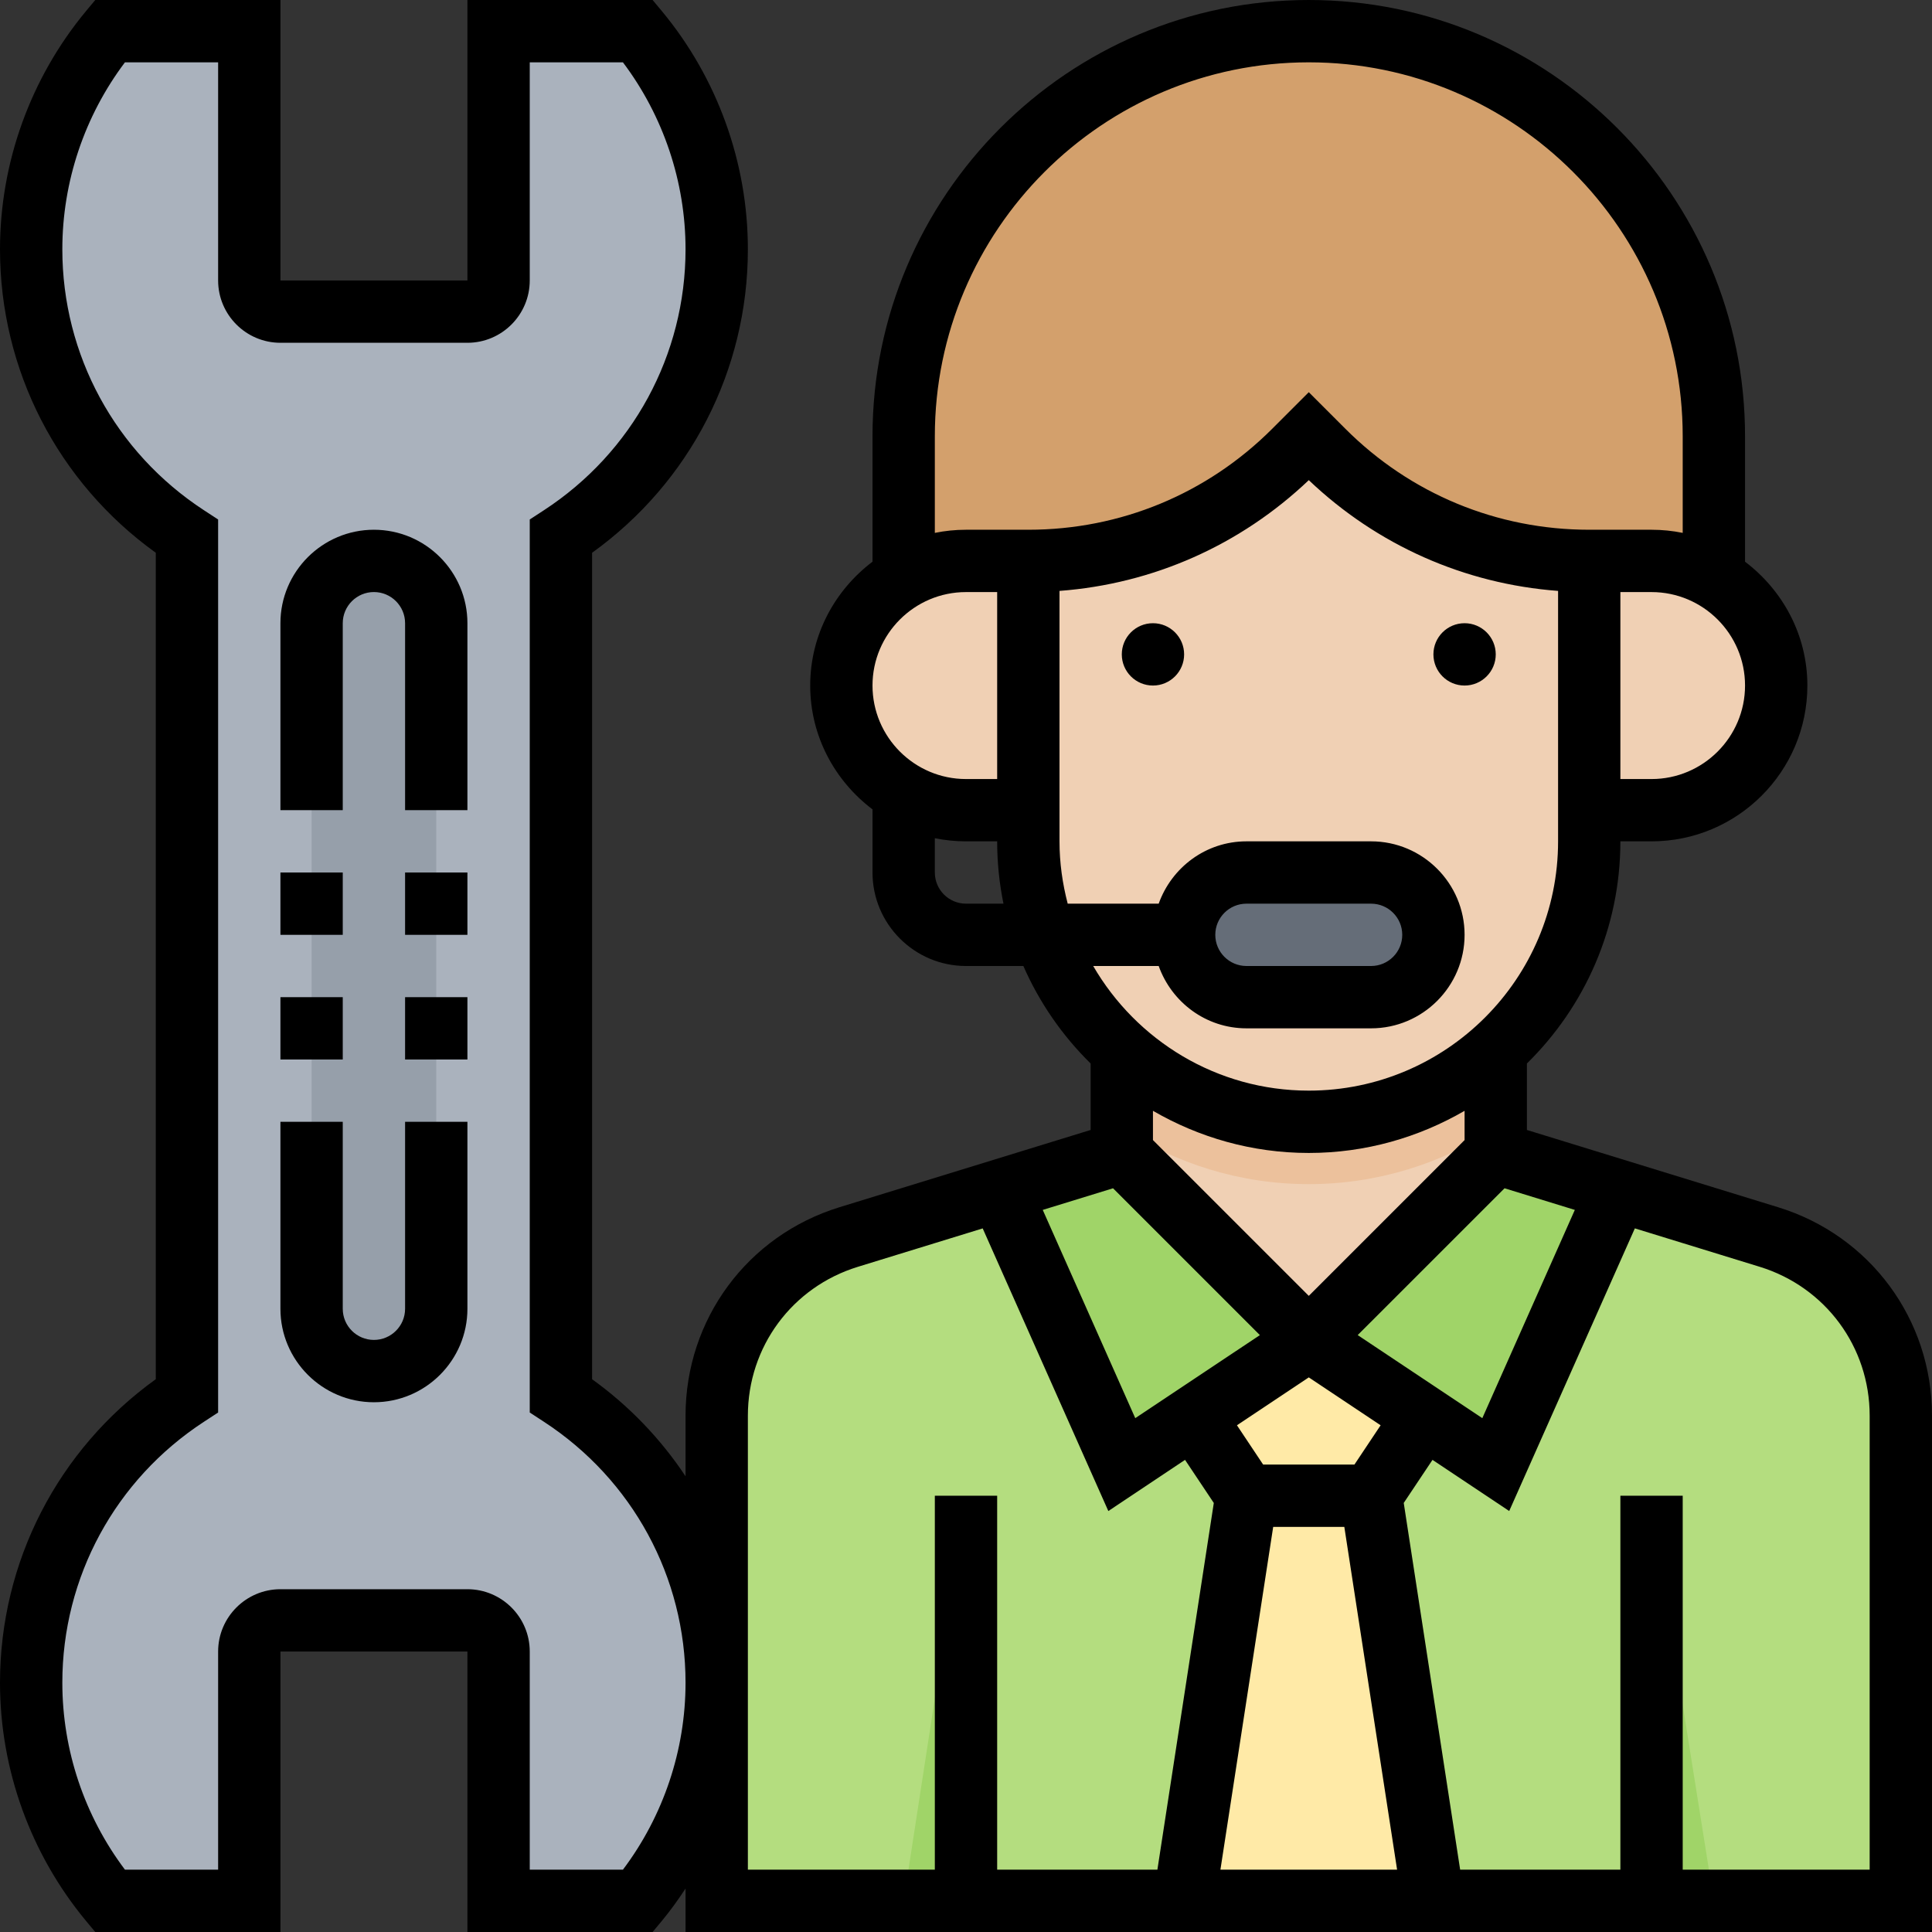 <svg width="61" height="61" viewBox="0 0 61 61" fill="none" xmlns="http://www.w3.org/2000/svg">
<rect x="0" y="0" width="61" height="61" fill="#333333" stroke="none"/>
<g clip-path="url(#clip0_4064_174)">
<path d="M47.226 28.386V36.551L55.849 39.205C58.326 39.966 60.016 42.254 60.016 44.846V60.163H22.629V44.846C22.629 42.254 24.319 39.966 26.796 39.205L35.419 36.55V28.385H47.226V28.386Z" fill="#F0D0B4"/>
<path d="M28.532 21.645V13.774C28.532 6.71 34.258 0.984 41.323 0.984C48.387 0.984 54.113 6.71 54.113 13.774V21.645H28.532Z" fill="#D3A06C"/>
<path d="M47.226 36.403L55.849 39.057C58.326 39.819 60.016 42.108 60.016 44.699V60.016H22.629V44.699C22.629 42.108 24.319 39.819 26.796 39.058L35.419 36.403L41.322 42.306L47.226 36.403Z" fill="#B4DD7F"/>
<path d="M35.419 35.624C37.118 36.735 39.144 37.387 41.322 37.387C43.5 37.387 45.525 36.735 47.225 35.624V28.386H35.419V35.624Z" fill="#ECC19C"/>
<path d="M50.178 17.71C47.028 17.71 44.007 16.459 41.78 14.232L41.323 13.774L40.865 14.232C38.638 16.459 35.617 17.71 32.468 17.71V26.565C32.468 31.456 36.432 35.42 41.323 35.42C46.214 35.42 50.178 31.456 50.178 26.565V17.71Z" fill="#F0D0B4"/>
<path d="M32.468 17.709H30.5C28.327 17.709 26.564 19.472 26.564 21.645C26.564 23.818 28.327 25.58 30.5 25.58H52.145C54.319 25.58 56.081 23.818 56.081 21.645C56.081 19.472 54.319 17.709 52.145 17.709H32.468Z" fill="#F0D0B4"/>
<path d="M39.355 31.484H43.29C44.376 31.484 45.258 30.602 45.258 29.516C45.258 28.43 44.376 27.548 43.29 27.548H39.355C38.267 27.548 37.387 28.43 37.387 29.516C37.387 30.602 38.267 31.484 39.355 31.484Z" fill="#656D78"/>
<path d="M45.258 44.274L41.322 42.307L37.387 44.274L39.355 47.226L37.387 60.016H45.258L43.29 47.226L45.258 44.274Z" fill="#FFEAA7"/>
<path d="M51.073 37.587L47.225 36.403L41.322 42.306L47.225 46.242L51.073 37.587Z" fill="#A0D468"/>
<path d="M35.419 46.242L41.323 42.306L35.419 36.403L31.572 37.587L35.419 46.242Z" fill="#A0D468"/>
<path d="M54.113 60.016H52.145V47.226V47.636L54.113 60.016Z" fill="#A0D468"/>
<path d="M30.5 60.016H28.532L30.5 47.226V60.016Z" fill="#A0D468"/>
<path d="M17.709 44.065V16.935C20.669 15.004 22.629 11.669 22.629 7.871C22.629 5.251 21.694 2.853 20.143 0.984H15.742V8.855C15.742 9.399 15.302 9.839 14.758 9.839H8.854C8.31 9.839 7.87 9.399 7.87 8.855V0.984H3.469C1.918 2.853 0.983 5.251 0.983 7.871C0.983 11.669 2.943 15.004 5.903 16.935V44.065C2.943 45.996 0.983 49.331 0.983 53.129C0.983 55.749 1.918 58.147 3.469 60.016H7.87V52.145C7.87 51.601 8.31 51.161 8.854 51.161H14.758C15.302 51.161 15.742 51.601 15.742 52.145V60.016H20.143C21.694 58.147 22.629 55.749 22.629 53.129C22.629 49.331 20.669 45.996 17.709 44.065Z" fill="#AAB2BD"/>
<path d="M11.807 43.29C10.72 43.29 9.839 42.409 9.839 41.322V19.677C9.839 18.591 10.72 17.709 11.807 17.709C12.893 17.709 13.774 18.591 13.774 19.677V41.322C13.774 42.409 12.893 43.29 11.807 43.29Z" fill="#969FAA"/>
<path d="M56.139 38.116L48.21 35.677V33.578C50.029 31.792 51.161 29.31 51.161 26.564H52.145C54.858 26.564 57.065 24.358 57.065 21.645C57.065 20.044 56.284 18.634 55.097 17.735V13.774C55.097 6.178 48.918 0 41.323 0C33.727 0 27.548 6.178 27.548 13.774V17.735C26.361 18.634 25.581 20.045 25.581 21.645C25.581 23.245 26.361 24.657 27.548 25.555V27.548C27.548 29.175 28.873 30.5 30.5 30.5H32.311C32.82 31.66 33.544 32.703 34.435 33.578V35.677L26.506 38.116C23.598 39.01 21.645 41.656 21.645 44.699V46.611C20.865 45.436 19.872 44.394 18.694 43.547V17.453C21.784 15.232 23.613 11.69 23.613 7.871C23.613 5.134 22.65 2.464 20.901 0.355L20.605 0H14.758V8.855H8.855V0H3.008L2.712 0.355C0.963 2.464 0 5.134 0 7.871C0 11.69 1.829 15.232 4.919 17.453V43.546C1.829 45.768 0 49.31 0 53.129C0 55.866 0.963 58.535 2.712 60.645L3.008 61H8.855V52.145H14.758V61H20.605L20.901 60.645C21.17 60.32 21.414 59.979 21.645 59.628V61H61V44.699C61 41.656 59.047 39.01 56.139 38.116ZM49.723 38.201L46.802 44.776L42.867 42.154L47.504 37.518L49.723 38.201ZM40.199 48.21H42.445L44.111 59.032H38.533L40.199 48.21ZM42.764 46.242H39.882L39.055 45.001L41.323 43.489L43.591 45.001L42.764 46.242ZM52.145 24.597H51.161V18.694H52.145C53.772 18.694 55.097 20.018 55.097 21.645C55.097 23.272 53.772 24.597 52.145 24.597ZM29.516 13.774C29.516 7.264 34.812 1.968 41.323 1.968C47.833 1.968 53.129 7.264 53.129 13.774V16.825C52.811 16.76 52.481 16.726 52.145 16.726H50.177C47.268 16.726 44.533 15.594 42.476 13.536L41.323 12.383L40.17 13.536C38.112 15.594 35.377 16.726 32.468 16.726H30.5C30.164 16.726 29.834 16.76 29.516 16.825V13.774ZM30.5 18.694H31.484V24.597H30.5C28.873 24.597 27.548 23.272 27.548 21.645C27.548 20.018 28.873 18.694 30.5 18.694ZM30.5 28.532C29.957 28.532 29.516 28.091 29.516 27.548V26.465C29.834 26.53 30.164 26.564 30.5 26.564H31.484C31.484 27.238 31.553 27.897 31.683 28.532H30.5ZM36.584 30.5C36.992 31.642 38.074 32.468 39.355 32.468H43.29C44.917 32.468 46.242 31.143 46.242 29.516C46.242 27.889 44.917 26.564 43.29 26.564H39.355C38.074 26.564 36.992 27.39 36.584 28.532H33.711C33.547 27.901 33.452 27.245 33.452 26.564V18.657C36.406 18.435 39.161 17.215 41.323 15.16C43.484 17.215 46.239 18.435 49.194 18.657V26.564C49.194 30.904 45.663 34.435 41.323 34.435C38.417 34.435 35.88 32.849 34.516 30.5H36.584ZM38.371 29.516C38.371 28.973 38.812 28.532 39.355 28.532H43.29C43.833 28.532 44.274 28.973 44.274 29.516C44.274 30.059 43.833 30.5 43.29 30.5H39.355C38.812 30.5 38.371 30.059 38.371 29.516ZM41.323 36.403C43.115 36.403 44.793 35.913 46.242 35.072V35.996L41.323 40.915L36.403 35.996V35.072C37.853 35.913 39.53 36.403 41.323 36.403ZM35.143 37.518L39.779 42.154L35.844 44.776L32.923 38.201L35.143 37.518ZM19.668 59.032H16.726V52.145C16.726 51.06 15.843 50.177 14.758 50.177H8.855C7.77 50.177 6.887 51.06 6.887 52.145V59.032H3.945C2.667 57.336 1.968 55.257 1.968 53.129C1.968 49.797 3.64 46.716 6.441 44.889L6.887 44.598V16.402L6.441 16.111C3.64 14.284 1.968 11.204 1.968 7.871C1.968 5.743 2.667 3.664 3.945 1.968H6.887V8.855C6.887 9.94 7.77 10.823 8.855 10.823H14.758C15.843 10.823 16.726 9.94 16.726 8.855V1.968H19.668C20.946 3.664 21.645 5.743 21.645 7.871C21.645 11.204 19.973 14.284 17.172 16.111L16.726 16.402V44.598L17.172 44.889C19.973 46.716 21.645 49.797 21.645 53.129C21.645 55.257 20.946 57.336 19.668 59.032ZM23.613 44.699C23.613 42.526 25.008 40.637 27.085 39.998L31.027 38.785L34.994 47.709L37.416 46.093L38.324 47.454L36.543 59.032H31.484V47.226H29.516V59.032H23.613V44.699ZM59.032 59.032H53.129V47.226H51.161V59.032H46.102L44.321 47.453L45.229 46.093L47.651 47.708L51.618 38.784L55.56 39.997C57.637 40.637 59.032 42.526 59.032 44.699V59.032Z" fill="black"/>
<path d="M37.387 20.661C37.387 21.204 36.946 21.645 36.403 21.645C35.859 21.645 35.419 21.204 35.419 20.661C35.419 20.118 35.859 19.677 36.403 19.677C36.946 19.677 37.387 20.118 37.387 20.661Z" fill="black"/>
<path d="M47.226 20.661C47.226 21.204 46.785 21.645 46.242 21.645C45.698 21.645 45.258 21.204 45.258 20.661C45.258 20.118 45.698 19.677 46.242 19.677C46.785 19.677 47.226 20.118 47.226 20.661Z" fill="black"/>
<path d="M12.79 27.548H14.758V29.516H12.79V27.548Z" fill="black"/>
<path d="M11.806 16.726C10.179 16.726 8.854 18.05 8.854 19.677V25.58H10.822V19.677C10.822 19.134 11.263 18.693 11.806 18.693C12.349 18.693 12.79 19.134 12.79 19.677V25.58H14.758V19.677C14.758 18.05 13.433 16.726 11.806 16.726Z" fill="black"/>
<path d="M8.854 27.548H10.822V29.516H8.854V27.548Z" fill="black"/>
<path d="M8.854 31.484H10.822V33.452H8.854V31.484Z" fill="black"/>
<path d="M12.79 41.323C12.79 41.865 12.349 42.306 11.806 42.306C11.263 42.306 10.822 41.865 10.822 41.323V35.419H8.854V41.323C8.854 42.95 10.179 44.274 11.806 44.274C13.433 44.274 14.758 42.95 14.758 41.323V35.419H12.79V41.323Z" fill="black"/>
<path d="M12.79 31.484H14.758V33.452H12.79V31.484Z" fill="black"/>
</g>
<defs>
<clipPath id="clip0_4064_174">
<rect width="61" height="61" fill="white"/>
</clipPath>
</defs>
</svg>
